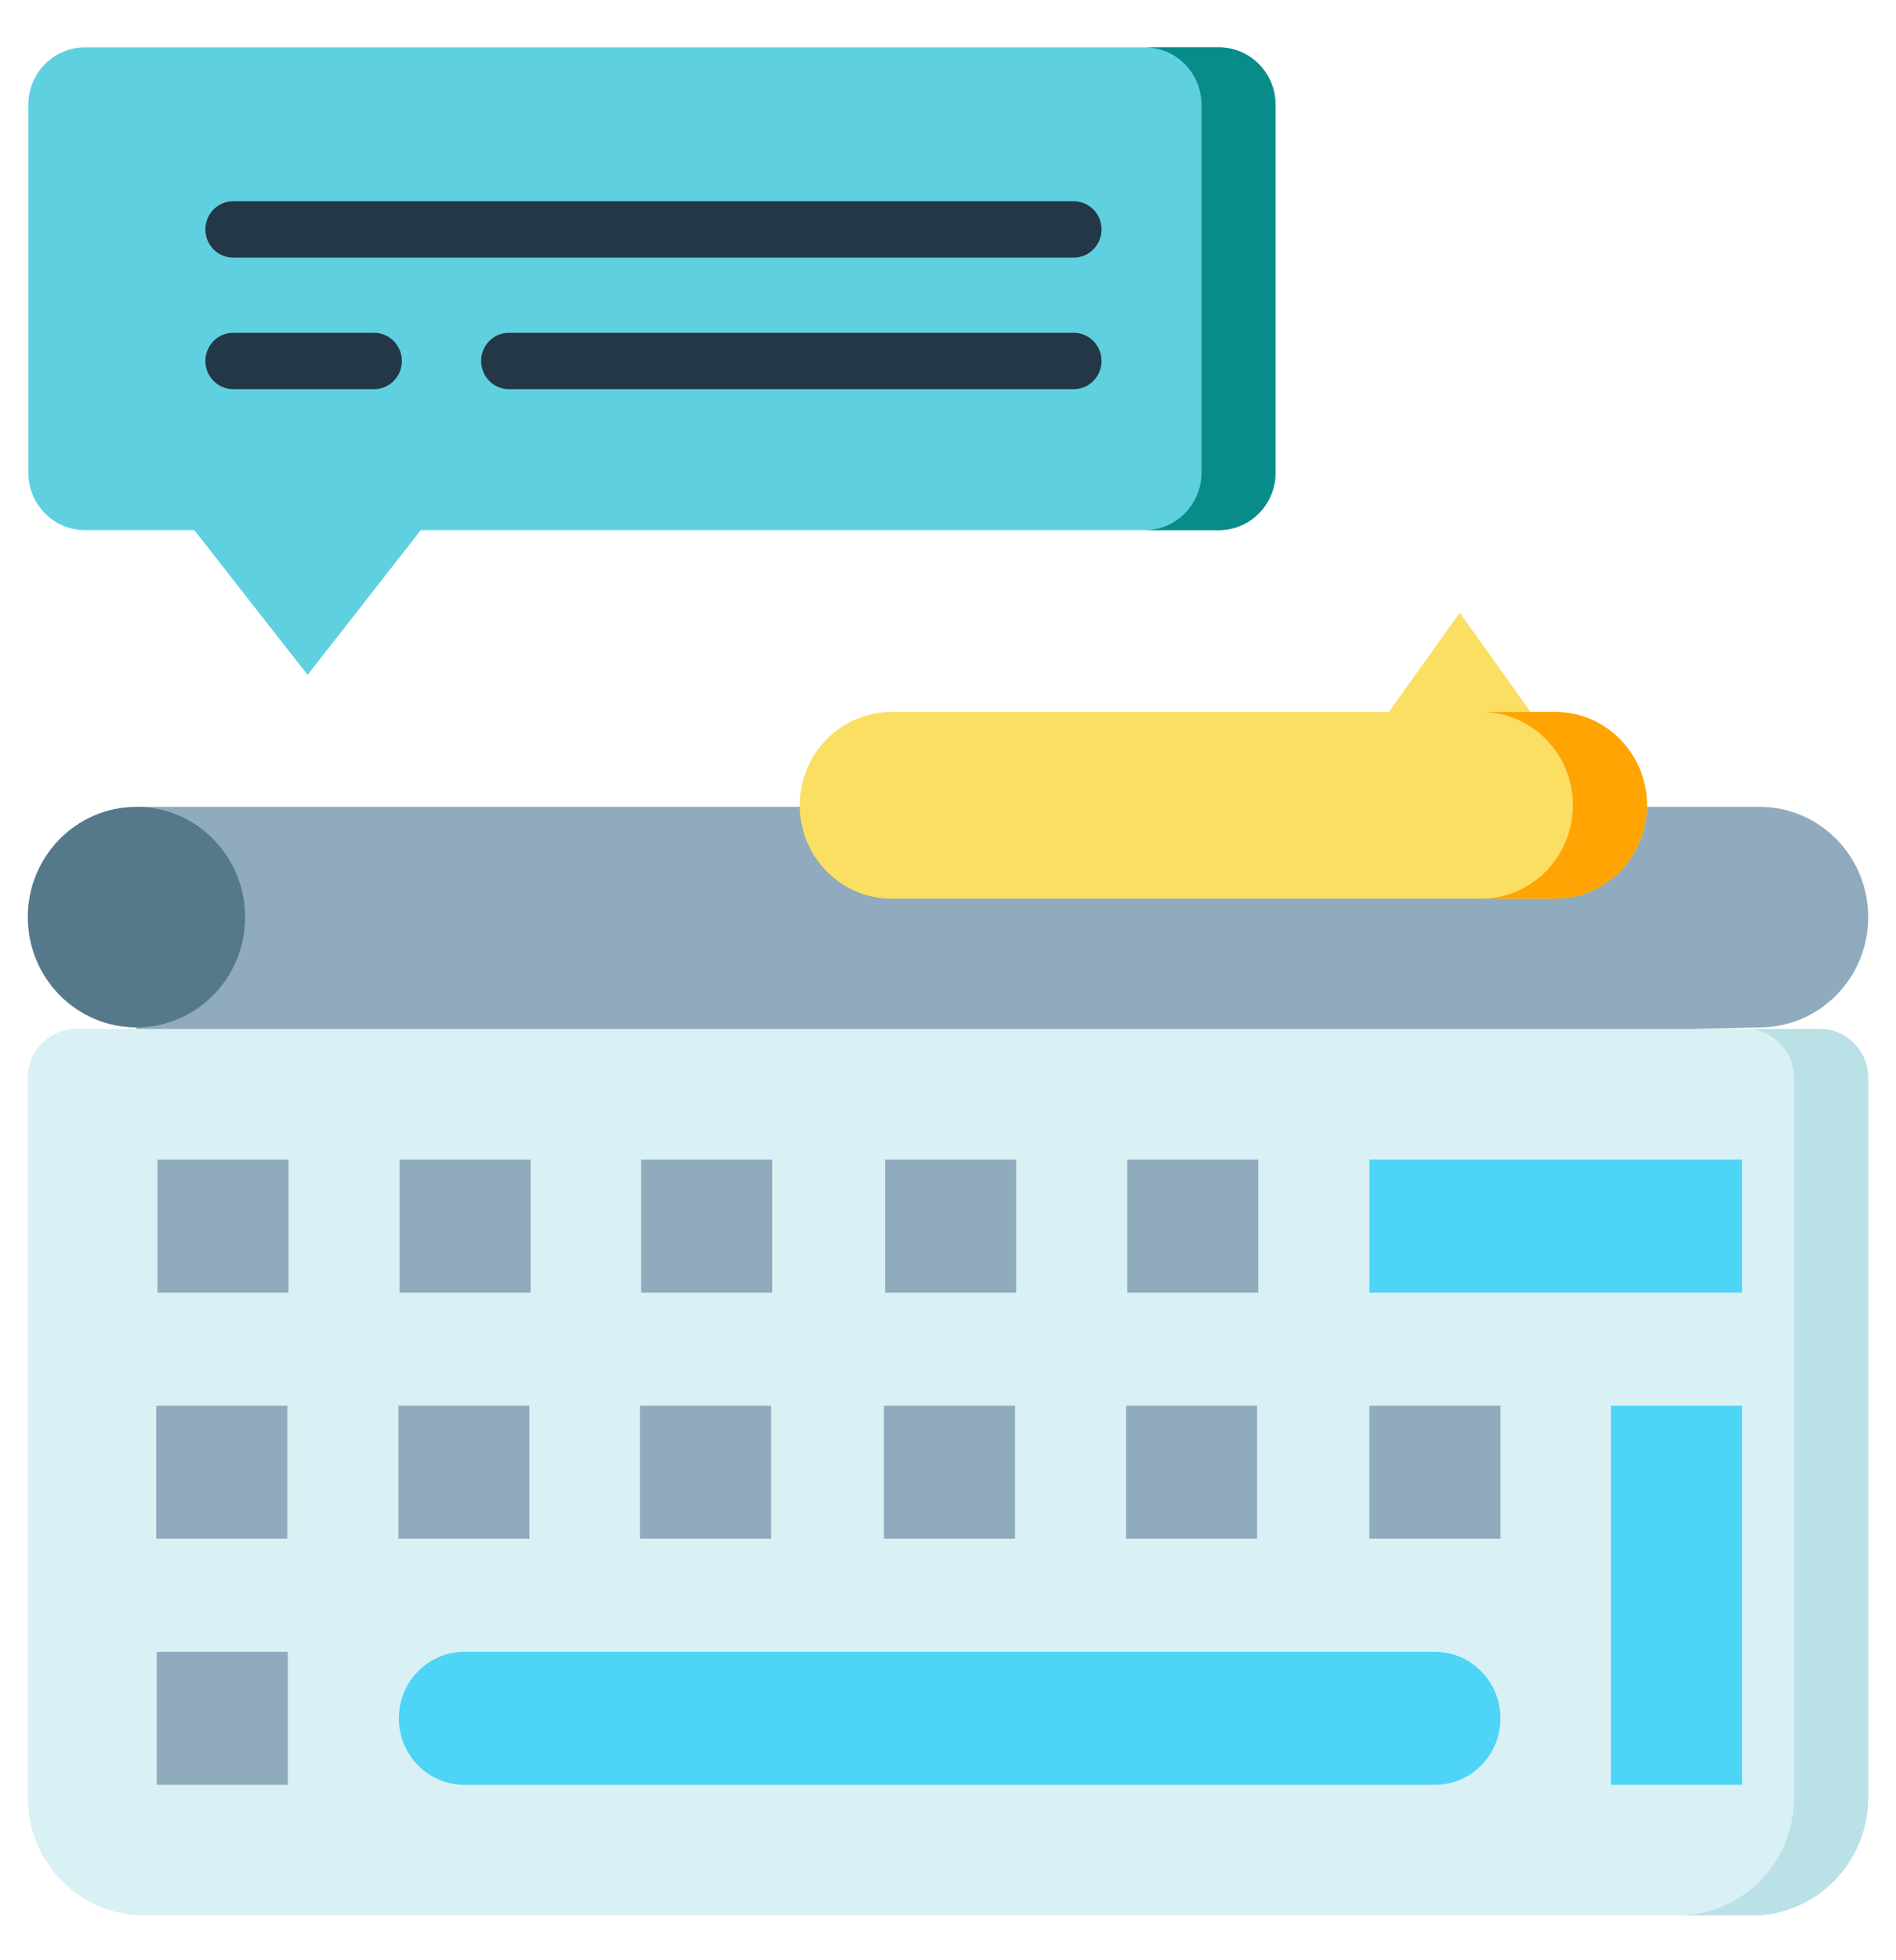 <svg width="60" height="62" viewBox="0 0 60 62" fill="none" xmlns="http://www.w3.org/2000/svg">
<path d="M55.682 25.519H4.318V33.685L55.682 32.496C57.582 32.496 59.121 30.934 59.121 29.007C59.121 27.081 57.581 25.519 55.682 25.519Z" fill="#90ABBD"/>
<path d="M59.121 34.094V56.849C59.121 58.912 57.472 60.583 55.44 60.583H4.559C2.527 60.583 0.879 58.912 0.879 56.849V34.094C0.879 33.239 1.562 32.544 2.407 32.544H57.592C58.437 32.544 59.121 33.239 59.121 34.094Z" fill="#D9F0F4"/>
<path d="M59.121 34.094V56.849C59.121 58.912 57.472 60.583 55.44 60.583H53.096C55.13 60.583 56.777 58.912 56.777 56.849V34.094C56.777 33.239 56.093 32.544 55.249 32.544H57.592C58.437 32.544 59.121 33.239 59.121 34.094Z" fill="#BAE1E5"/>
<path d="M4.982 36.676H9.129V40.883H4.982V36.676Z" fill="#90ABBD"/>
<path d="M28.01 36.676H32.157V40.883H28.01V36.676Z" fill="#90ABBD"/>
<path d="M20.29 36.676H24.437V40.883H20.29V36.676Z" fill="#90ABBD"/>
<path d="M12.644 36.676H16.791V40.883H12.644V36.676Z" fill="#90ABBD"/>
<path d="M35.672 36.676H39.819V40.883H35.672V36.676Z" fill="#90ABBD"/>
<path d="M4.945 44.46H9.092V48.668H4.945V44.46Z" fill="#90ABBD"/>
<path d="M27.973 44.46H32.12V48.668H27.973V44.46Z" fill="#90ABBD"/>
<path d="M20.253 44.46H24.401V48.668H20.253V44.46Z" fill="#90ABBD"/>
<path d="M12.608 44.46H16.755V48.668H12.608V44.46Z" fill="#90ABBD"/>
<path d="M4.96 52.244H9.107V56.452H4.96V52.244Z" fill="#90ABBD"/>
<path d="M47.482 54.348C47.482 55.509 46.553 56.452 45.408 56.452H14.697C14.123 56.452 13.604 56.217 13.229 55.835C12.854 55.455 12.622 54.929 12.622 54.348C12.622 53.186 13.55 52.245 14.697 52.245H45.408C45.981 52.245 46.499 52.48 46.874 52.861C47.25 53.241 47.482 53.767 47.482 54.348Z" fill="#4DD4F7"/>
<path d="M35.636 44.46H39.782V48.668H35.636V44.46Z" fill="#90ABBD"/>
<path d="M43.335 44.46H47.482V48.668H43.335V44.46Z" fill="#90ABBD"/>
<path d="M50.981 44.46H55.128V56.452H50.981V44.46Z" fill="#4DD4F7"/>
<path d="M43.335 36.676H55.128V40.883H43.335V36.676Z" fill="#4DD4F7"/>
<path d="M4.318 32.496C6.217 32.496 7.757 30.934 7.757 29.007C7.757 27.081 6.217 25.519 4.318 25.519C2.419 25.519 0.879 27.081 0.879 29.007C0.879 30.934 2.419 32.496 4.318 32.496Z" fill="#56788B"/>
<path d="M40.366 3.316V14.95C40.366 15.954 39.562 16.768 38.571 16.768H13.317L9.733 21.345L6.149 16.768H2.692C1.7 16.768 0.896 15.954 0.896 14.95V3.316C0.896 2.311 1.7 1.497 2.692 1.497H38.571C39.562 1.497 40.366 2.311 40.366 3.316Z" fill="#5FD0DF"/>
<path d="M40.365 3.316V14.95C40.365 15.954 39.561 16.768 38.57 16.768H36.226C37.218 16.768 38.022 15.954 38.022 14.95V3.316C38.022 2.311 37.218 1.497 36.226 1.497H38.57C39.561 1.497 40.365 2.311 40.365 3.316Z" fill="#078C8A"/>
<path d="M52.119 25.471C52.119 23.84 50.818 22.517 49.213 22.517H48.435L46.194 19.379L43.952 22.517H28.215C26.61 22.517 25.308 23.84 25.308 25.471C25.308 27.101 26.61 28.423 28.215 28.423H49.213C50.818 28.423 52.119 27.101 52.119 25.471Z" fill="#FBDF63"/>
<path d="M52.119 25.471C52.119 23.84 50.818 22.518 49.213 22.518H46.869C48.474 22.518 49.775 23.84 49.775 25.471C49.775 27.101 48.474 28.423 46.869 28.423H49.213C50.818 28.423 52.119 27.101 52.119 25.471Z" fill="#FFA402"/>
<path d="M33.979 6.365H7.378C6.893 6.365 6.5 6.764 6.5 7.256C6.5 7.749 6.893 8.148 7.378 8.148H33.979C34.465 8.148 34.858 7.749 34.858 7.256C34.858 6.764 34.465 6.365 33.979 6.365Z" fill="#243746"/>
<path d="M33.979 10.526H16.104C15.619 10.526 15.226 10.925 15.226 11.417C15.226 11.91 15.619 12.309 16.104 12.309H33.979C34.465 12.309 34.858 11.91 34.858 11.417C34.858 10.925 34.465 10.526 33.979 10.526Z" fill="#243746"/>
<path d="M7.378 10.526C6.893 10.526 6.5 10.925 6.5 11.417C6.5 11.91 6.893 12.309 7.378 12.309H11.838C12.324 12.309 12.717 11.91 12.717 11.417C12.717 10.925 12.324 10.526 11.838 10.526H7.378Z" fill="#243746"/>
</svg>

